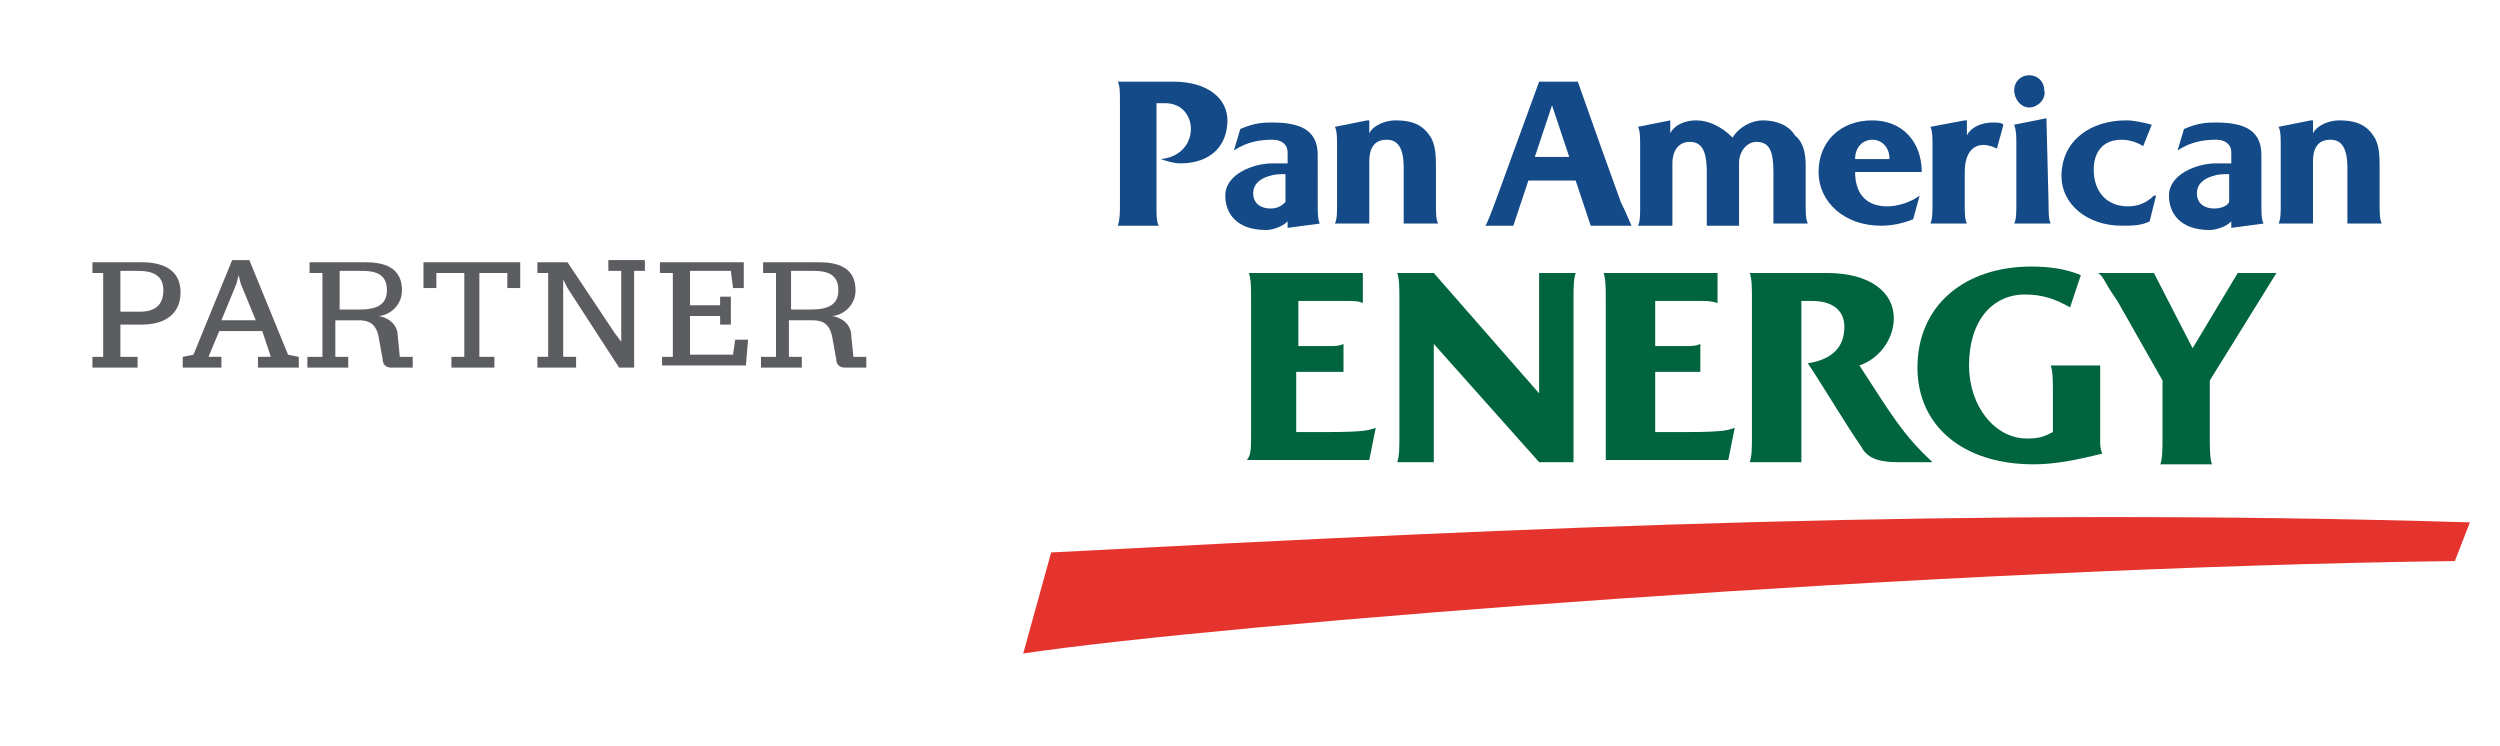 <?xml version="1.0" encoding="utf-8"?>
<!-- Generator: Adobe Illustrator 24.3.0, SVG Export Plug-In . SVG Version: 6.00 Build 0)  -->
<svg version="1.1" id="Capa_1" xmlns="http://www.w3.org/2000/svg" xmlns:xlink="http://www.w3.org/1999/xlink" x="0px" y="0px"
	 viewBox="0 0 116.3 34.7" style="enable-background:new 0 0 116.3 34.7;" xml:space="preserve">
<style type="text/css">
	.st0{fill:#5C5D60;}
	.st1{fill:#00643F;}
	.st2{fill:#134A87;}
	.st3{fill:#E5332D;}
</style>
<g>
	<g>
		<g>
			<path class="st0" d="M4.3,16.6l0.5,0v-3.9H4.3v-0.5h2.3c0.9,0,1.8,0.3,1.8,1.4c0,0.9-0.6,1.5-1.8,1.5H5.6v1.5h0.8v0.5H4.3V16.6z
				 M6.5,14.5c0.7,0,1.1-0.3,1.1-1c0-0.7-0.5-0.9-1.2-0.9H5.6v1.9H6.5z"/>
			<path class="st0" d="M8.5,16.6L9,16.5l1.8-4.4h0.8l1.8,4.4l0.5,0.1v0.5H12v-0.5h0.6l-0.4-1.2h-2l-0.5,1.2h0.6v0.5H8.5V16.6z
				 M11.9,14.9l-0.7-1.7l-0.1-0.4h0L11,13.2l-0.7,1.7H11.9z"/>
			<path class="st0" d="M14.5,16.6l0.5,0v-3.9h-0.6v-0.5H17c0.8,0,1.7,0.2,1.7,1.3c0,0.8-0.7,1.2-1.1,1.2v0c0.6,0.1,0.9,0.5,0.9,0.9
				l0.1,1l0.6,0v0.5h-1c-0.3,0-0.4-0.2-0.4-0.4l-0.2-1.1c-0.1-0.4-0.3-0.7-0.9-0.7h-1.1v1.7h0.6v0.5h-1.9V16.6z M16.7,14.4
				c0.8,0,1.3-0.2,1.3-0.9c0-0.8-0.6-0.9-1.2-0.9h-1v1.8H16.7z"/>
			<path class="st0" d="M21,16.6l0.6,0v-3.9h-1.3l0,0.7h-0.6l0-1.2h4.5l0,1.2h-0.6l0-0.7h-1.3v3.9H23v0.5h-2V16.6z"/>
			<path class="st0" d="M26.4,13.4c0,0-0.2-0.4-0.2-0.4l0,0c0,0.1,0,0.8,0,0.8v2.8h0.6v0.5H25v-0.5l0.5,0v-3.9H25v-0.5h1.4l2.2,3.3
				c0,0,0.3,0.4,0.3,0.4h0c0,0,0-0.8,0-0.8v-2.5h-0.6v-0.5h1.7v0.5h-0.5v4.5h-0.7L26.4,13.4z"/>
			<path class="st0" d="M30.8,16.6l0.5,0v-3.9h-0.6v-0.5h3.9v1.2h-0.5L34,12.6h-1.9v1.6h1.4l0-0.4h0.5v1.3h-0.5l0-0.4h-1.4v1.8h2
				l0.1-0.7h0.6l-0.1,1.2h-3.9V16.6z"/>
			<path class="st0" d="M35.6,16.6l0.5,0v-3.9h-0.6v-0.5h2.6c0.8,0,1.7,0.2,1.7,1.3c0,0.8-0.7,1.2-1.1,1.2v0
				c0.6,0.1,0.9,0.5,0.9,0.9l0.1,1l0.6,0v0.5h-1c-0.3,0-0.4-0.2-0.4-0.4l-0.2-1.1c-0.1-0.4-0.3-0.7-0.9-0.7h-1.1v1.7h0.6v0.5h-1.9
				V16.6z M37.7,14.4c0.8,0,1.3-0.2,1.3-0.9c0-0.8-0.6-0.9-1.2-0.9h-1v1.8H37.7z"/>
		</g>
	</g>
</g>
<g>
	<path class="st1" d="M58.2,20.3v-6.4c0-0.5,0-0.9-0.1-1.2h5.3v1.4C63.2,14,63,14,62.6,14h-2.2v2.1h1.4c0.3,0,0.5,0,0.7-0.1v1.3
		c-0.2,0-0.4,0-0.7,0h-1.5v2.8h1.4c1.9,0,2-0.1,2.3-0.2l-0.3,1.5h-5.7C58.2,21.2,58.2,20.8,58.2,20.3z"/>
	<path class="st1" d="M65.1,20.3v-6.4c0-0.5,0-0.9-0.1-1.2h1.7l4.9,5.6v-5.6h1.7c-0.1,0.3-0.1,0.7-0.1,1.2v7.6h-1.6l-4.9-5.5v5.5H65
		C65.1,21.2,65.1,20.8,65.1,20.3z"/>
	<path class="st1" d="M74.7,20.3v-6.4c0-0.5,0-0.9-0.1-1.2h5.3v1.4C79.6,14,79.4,14,79.1,14H77v2.1h1.4c0.3,0,0.5,0,0.7-0.1v1.3
		c-0.2,0-0.4,0-0.7,0H77v2.8h1.4c1.9,0,2-0.1,2.3-0.2l-0.3,1.5h-5.7C74.7,21.2,74.7,20.8,74.7,20.3z"/>
	<path class="st1" d="M81.5,20.3v-6.4c0-0.5,0-0.9-0.1-1.2H85c2,0,3.1,0.9,3.1,2.1c0,1-0.7,1.9-1.6,2.2c1.5,2.3,2,3.2,3.4,4.5h-1.6
		c-0.7,0-1.4-0.1-1.7-0.7c-0.7-1-1.7-2.7-2.5-3.9c1.3-0.2,1.7-0.9,1.7-1.7c0-0.8-0.6-1.2-1.5-1.2h-0.5v7.5h-2.4
		C81.5,21.2,81.5,20.8,81.5,20.3z"/>
	<path class="st1" d="M97.7,17v3.5c0,0.2,0,0.4,0.1,0.6c-1.2,0.3-2.2,0.5-3.2,0.5c-3.3,0-5.4-1.8-5.4-4.5c0-2.9,2.2-4.7,5.3-4.7
		c0.8,0,1.6,0.1,2.3,0.4l-0.5,1.5c-0.7-0.4-1.3-0.6-2.1-0.6c-1.5,0-2.6,1.2-2.6,3.3c0,1.9,1.2,3.4,2.7,3.4c0.6,0,0.8-0.1,1.2-0.3
		v-1.9c0-0.5,0-0.9-0.1-1.2H97.7z"/>
	<path class="st1" d="M102,16.2l2.1-3.5h1.8l-3.1,5v2.5c0,0.7,0,1.1,0.1,1.4h-2.4c0.1-0.3,0.1-0.7,0.1-1.4v-2.5L98.5,14
		c-0.7-1-0.6-1.1-0.9-1.3h2.6L102,16.2z"/>
	<path class="st2" d="M52.1,9.5V4.7c0-0.4,0-0.7-0.1-0.9h2.6c1.6,0,2.5,0.8,2.5,1.8c0,1.1-0.7,2-2.2,2c-0.3,0-0.6-0.1-0.9-0.2
		c1-0.1,1.4-0.8,1.4-1.4c0-0.6-0.4-1.2-1.2-1.2h-0.4v4.8c0,0.4,0,0.7,0.1,0.9H52C52.1,10.2,52.1,9.9,52.1,9.5z"/>
	<path class="st2" d="M59.1,9.7c-0.4,0-0.8-0.2-0.8-0.7c0-0.5,0.4-0.7,0.7-0.8c0.3-0.1,0.5-0.1,0.8-0.1v1.3
		C59.6,9.6,59.4,9.7,59.1,9.7z M61.4,10.4c-0.1-0.2-0.1-0.5-0.1-0.9V7.2c0-1.2-0.9-1.5-2.1-1.5c-0.4,0-0.8,0-1.5,0.3L57.4,7
		c0.6-0.4,1.2-0.5,1.8-0.5c0.4,0,0.7,0.2,0.7,0.6v0.5l-0.7,0c-0.9,0-2.2,0.5-2.2,1.5c0,0.8,0.5,1.6,1.9,1.6c0.2,0,0.7-0.1,1-0.4v0.3
		L61.4,10.4z"/>
	<path class="st2" d="M62.1,10.4c0.1-0.2,0.1-0.5,0.1-0.9V6.8c0-0.4,0-0.7-0.1-0.9l1.5-0.3h0.1v0.6c0.2-0.4,0.8-0.6,1.2-0.6
		c0.6,0,1.2,0.1,1.6,0.7c0.3,0.4,0.3,1,0.3,1.5v1.7c0,0.4,0,0.7,0.1,0.9h-1.6V7.8c0-1.1-0.4-1.3-0.8-1.3c-0.4,0-0.8,0.2-0.8,1v2.9
		H62.1L62.1,10.4z"/>
	<path class="st2" d="M73,7.3h-1.6l0.8-2.4L73,7.3z M75.4,9.4c-0.4-1.1-1.3-3.6-2-5.6h-1.8c-1.8,4.9-2.3,6.4-2.5,6.7h1.3l0.7-2.1
		h2.2l0.7,2.1h1.9C75.8,10.3,75.7,10,75.4,9.4z"/>
	<path class="st2" d="M82.5,10.4V8c0-1-0.2-1.4-0.8-1.4c-0.4,0-0.8,0.4-0.8,1v2.9h-1.5V8c0-1.1-0.3-1.4-0.8-1.4
		c-0.5,0-0.8,0.4-0.8,1v2.9h-1.6c0.1-0.2,0.1-0.5,0.1-0.9V6.8c0-0.4,0-0.7-0.1-0.9l1.5-0.3l0,0v0.6c0.2-0.4,0.7-0.6,1.2-0.6
		c0.6,0,1.2,0.3,1.7,0.8c0.3-0.5,0.9-0.8,1.4-0.8c0.6,0,1.2,0.2,1.5,0.7C84,6.7,84,7.4,84,7.8v1.7c0,0.4,0,0.7,0.1,0.9L82.5,10.4z"
		/>
	<path class="st2" d="M86.3,7.4c0-0.6,0.4-0.9,0.8-0.9c0.4,0,0.8,0.3,0.8,0.9H86.3z M89.4,8c0-1.4-0.9-2.4-2.3-2.4
		c-1.5,0-2.5,1-2.5,2.4s1.2,2.5,2.9,2.5c0.5,0,1-0.1,1.5-0.3l0.3-1.1h0c-0.4,0.3-1,0.5-1.5,0.5c-0.9,0-1.5-0.5-1.5-1.6H89.4z"/>
	<path class="st2" d="M89.8,10.4c0.1-0.2,0.1-0.5,0.1-1V6.8c0-0.4,0-0.7-0.1-0.9l1.6-0.3h0.1v0.7c0.2-0.4,0.7-0.6,1.2-0.6
		c0.2,0,0.4,0,0.5,0.1l-0.3,1.1c-0.1,0-0.2-0.1-0.3-0.1C92,6.6,91.4,6.9,91.4,8v1.5c0,0.4,0,0.7,0.1,0.9L89.8,10.4z"/>
	<path class="st2" d="M94.4,5c-0.4,0-0.7-0.4-0.7-0.8c0,0,0,0,0,0c0-0.4,0.3-0.7,0.7-0.7c0.4,0,0.7,0.3,0.7,0.7c0,0,0,0,0,0
		C95.2,4.6,94.8,5,94.4,5z M95.2,5.5L95.2,5.5l0.1,4c0,0.4,0,0.7,0.1,0.9h-1.7c0.1-0.2,0.1-0.5,0.1-0.9V6.7c0-0.4,0-0.6-0.1-0.9
		L95.2,5.5z"/>
	<path class="st2" d="M99.7,6.8L99.7,6.8c-0.3-0.2-0.7-0.3-1-0.3c-0.9,0-1.3,0.6-1.3,1.4c0,0.9,0.5,1.7,1.6,1.7
		c0.5,0,0.9-0.2,1.2-0.5h0.1l-0.3,1.2c-0.4,0.2-0.8,0.2-1.3,0.2c-1.6,0-2.8-1-2.8-2.3c0-1.7,1.4-2.6,3-2.6c0.4,0,0.8,0.1,1.2,0.2
		L99.7,6.8z"/>
	<path class="st2" d="M103,9.7c-0.4,0-0.8-0.2-0.8-0.7c0-0.5,0.4-0.7,0.7-0.8c0.3-0.1,0.5-0.1,0.8-0.1v1.3
		C103.6,9.6,103.3,9.7,103,9.7z M105.3,10.4c-0.1-0.2-0.1-0.5-0.1-0.9V7.2c0-1.2-0.9-1.5-2.1-1.5c-0.4,0-0.8,0-1.5,0.3L101.3,7
		c0.6-0.4,1.2-0.5,1.8-0.5c0.4,0,0.7,0.2,0.7,0.6v0.5l-0.7,0c-0.9,0-2.2,0.5-2.2,1.5c0,0.8,0.5,1.6,1.9,1.6c0.2,0,0.7-0.1,1-0.4v0.3
		L105.3,10.4z"/>
	<path class="st2" d="M106,10.4c0.1-0.2,0.1-0.5,0.1-0.9V6.8c0-0.4,0-0.7-0.1-0.9l1.5-0.3h0.1v0.6c0.2-0.4,0.8-0.6,1.2-0.6
		c0.6,0,1.2,0.1,1.6,0.7c0.3,0.4,0.3,1,0.3,1.5v1.7c0,0.4,0,0.7,0.1,0.9h-1.6V7.8c0-1.1-0.4-1.3-0.8-1.3c-0.4,0-0.8,0.2-0.8,1v2.9
		H106L106,10.4z"/>
	<path class="st3" d="M48.9,25.7c22.8-1.2,42.5-2.1,66-1.4l-0.7,1.8C90.3,26.4,57,29,47.6,30.4L48.9,25.7z"/>
</g>
</svg>
